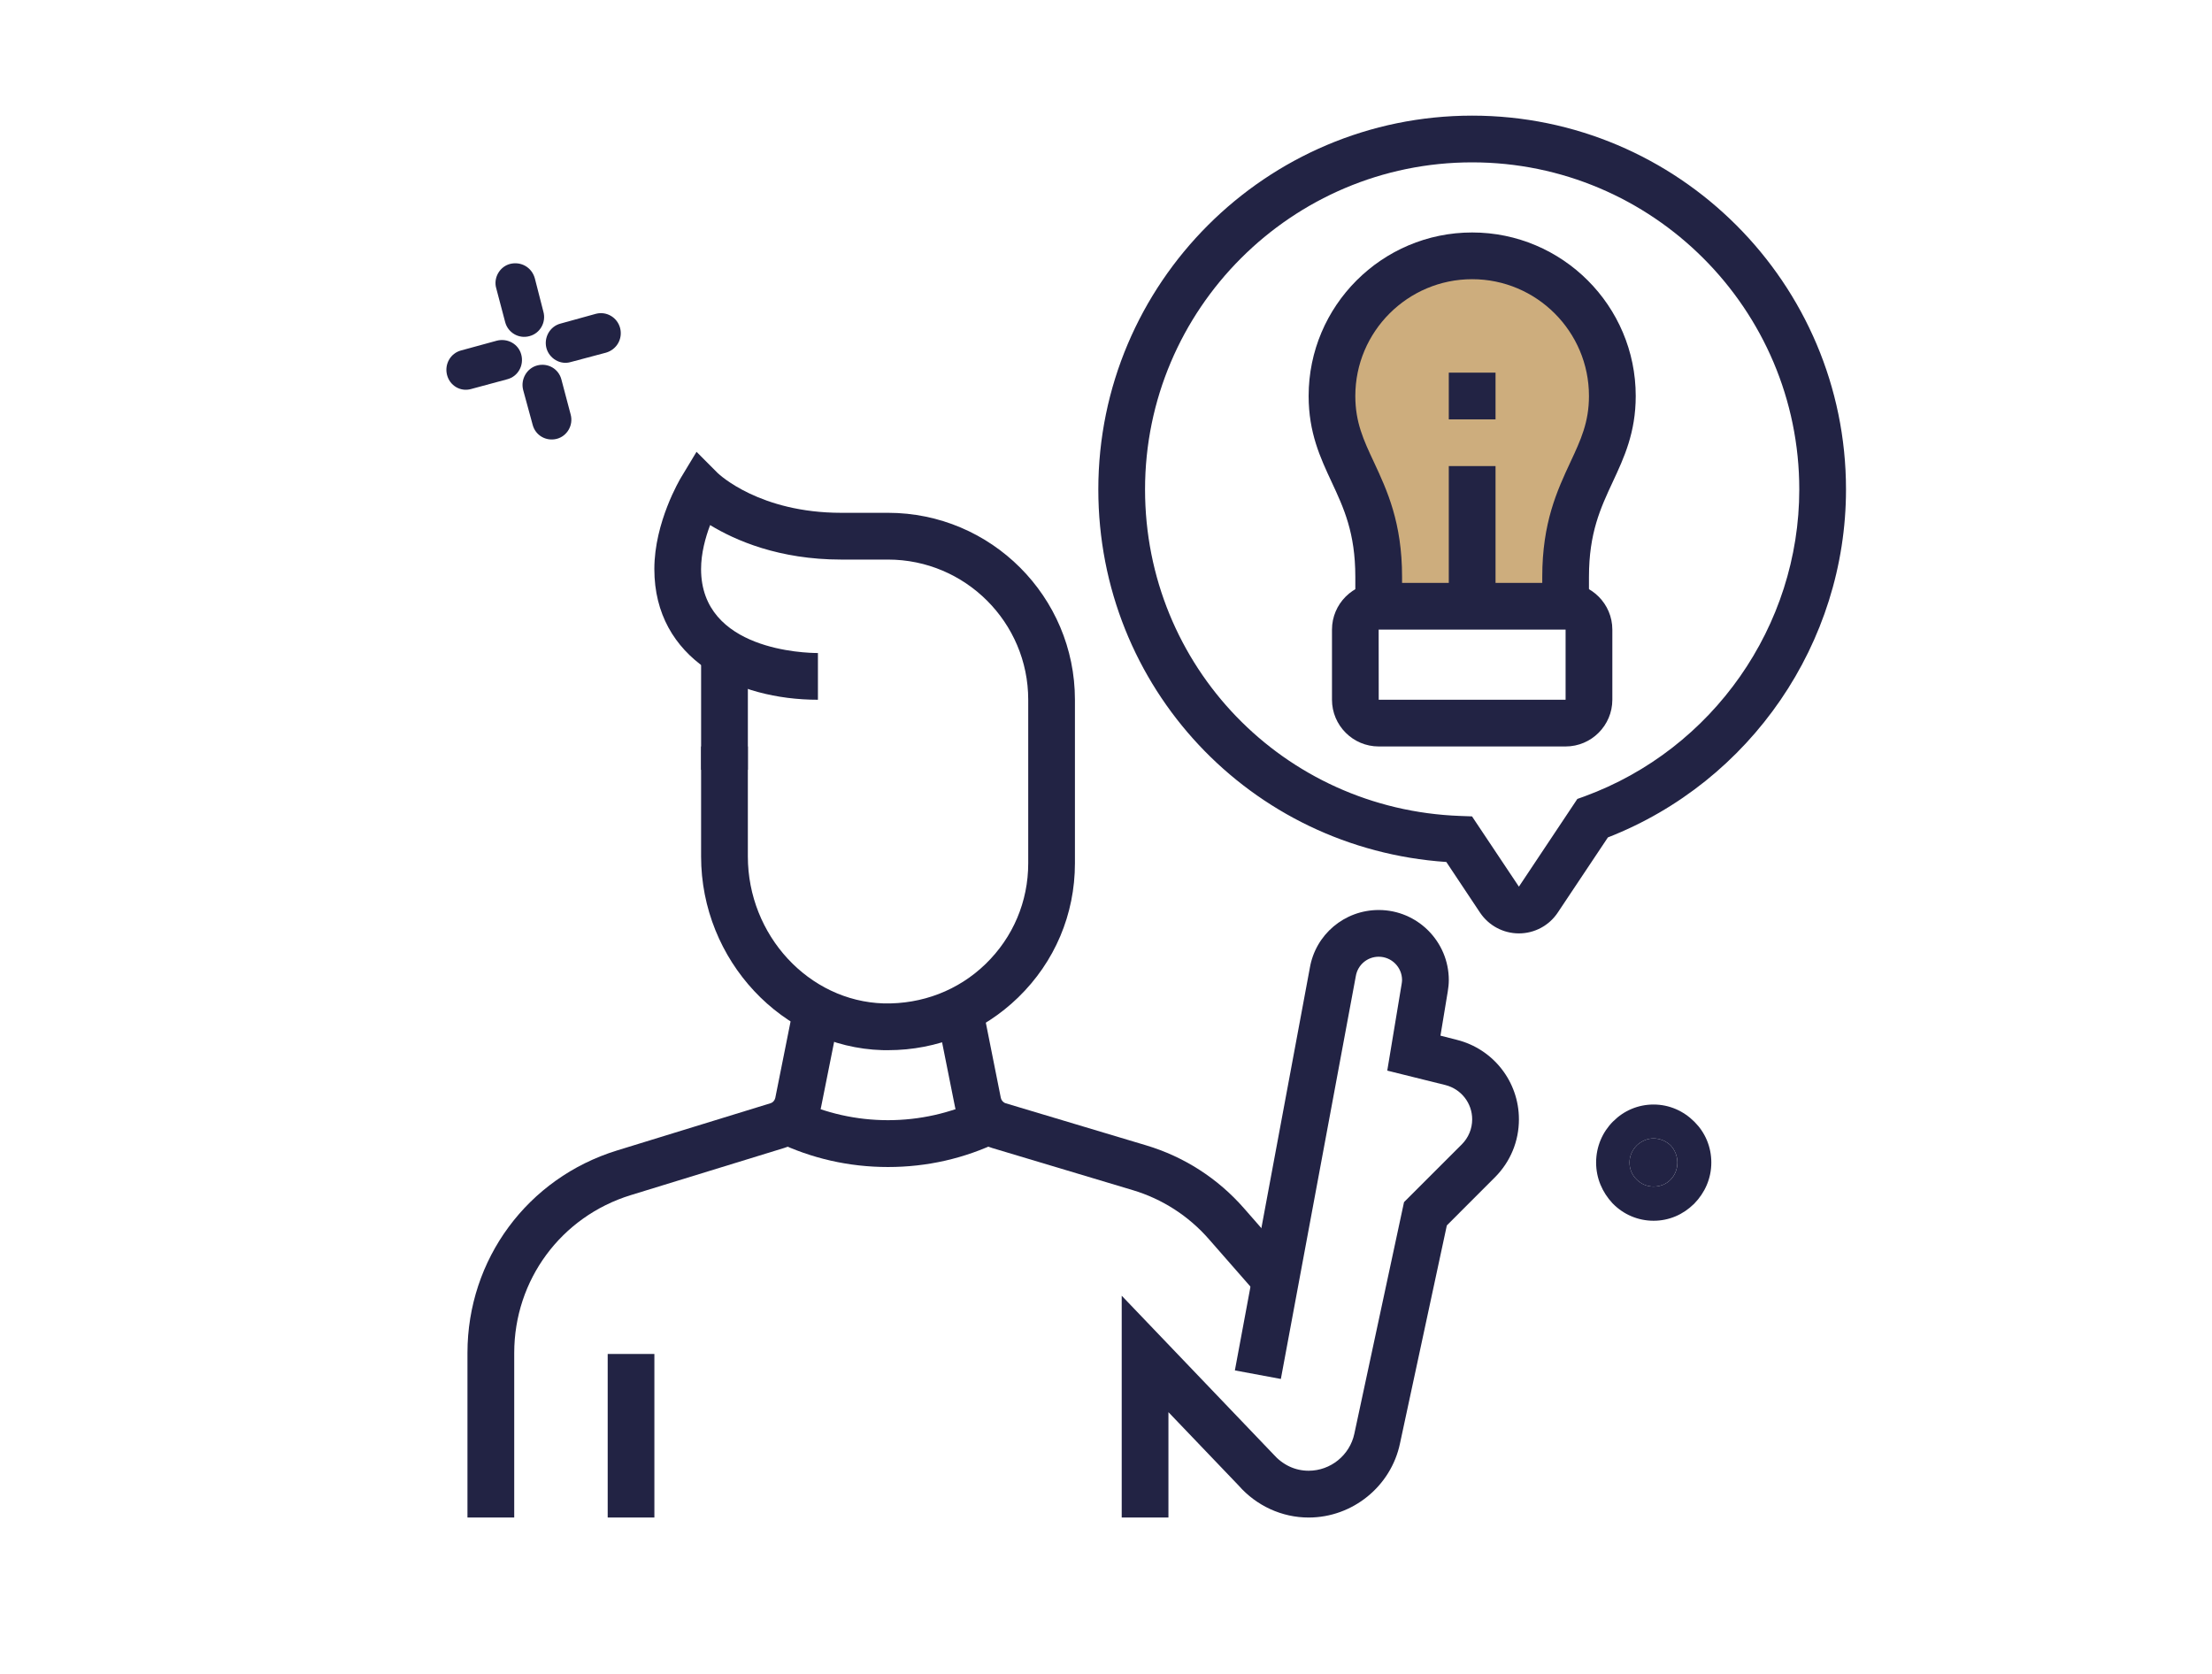 <?xml version="1.0" encoding="iso-8859-1"?>
<!-- Generator: Adobe Illustrator 16.0.0, SVG Export Plug-In . SVG Version: 6.00 Build 0)  -->
<!DOCTYPE svg PUBLIC "-//W3C//DTD SVG 1.1//EN" "http://www.w3.org/Graphics/SVG/1.1/DTD/svg11.dtd">
<svg version="1.1" id="Layer_1" xmlns="http://www.w3.org/2000/svg" xmlns:xlink="http://www.w3.org/1999/xlink" x="0px" y="0px"
	 width="119.25px" height="90.25px" viewBox="0 0 119.25 90.25" style="enable-background:new 0 0 119.25 90.25;"
	 xml:space="preserve">
<g>
	<g>
		<path style="fill:#222344;" d="M28.203,21.021c-0.146-0.576,0.199-1.172,0.76-1.32c0.576-0.148,1.154,0.182,1.303,0.76
			l0.497,1.879c0.161,0.576-0.185,1.172-0.745,1.318c-0.576,0.148-1.154-0.182-1.303-0.76L28.203,21.021z"/>
		<g>
			<path style="fill:#222344;" d="M30.763,19.52c-0.562,0.166-1.157-0.197-1.306-0.758c-0.148-0.576,0.197-1.169,0.758-1.316
				l1.914-0.529c0.574-0.148,1.154,0.197,1.303,0.773c0.146,0.578-0.184,1.154-0.76,1.322L30.763,19.52z"/>
			<path style="fill:#222344;" d="M27.496,14.229c0.594-0.148,1.17,0.182,1.336,0.773l0.461,1.797
				c0.164,0.578-0.182,1.172-0.741,1.32c-0.579,0.166-1.171-0.182-1.319-0.758l-0.479-1.814
				C26.588,14.986,26.934,14.377,27.496,14.229z"/>
			<path style="fill:#222344;" d="M24.1,20.213c-0.148-0.576,0.184-1.17,0.758-1.32l1.928-0.527c0.58-0.146,1.172,0.182,1.318,0.76
				c0.15,0.576-0.18,1.17-0.756,1.32l-1.945,0.525C24.826,21.137,24.248,20.791,24.1,20.213z"/>
		</g>
	</g>
	<g>
		<path style="fill:#222344;" d="M89.144,65.813c-0.851,0-1.632-0.349-2.191-0.921l-0.027-0.027
			c-0.544-0.586-0.879-1.342-0.879-2.191c0-0.865,0.349-1.647,0.906-2.206l0.029-0.027c0.559-0.559,1.325-0.894,2.162-0.894
			c0.853,0,1.62,0.349,2.192,0.921l0.027,0.027c0.559,0.559,0.895,1.328,0.895,2.179c0,0.864-0.35,1.634-0.922,2.219l-0.028,0.026
			C90.736,65.479,89.982,65.813,89.144,65.813z M87.848,62.674c0,0.362,0.152,0.697,0.39,0.921c0.237,0.238,0.559,0.376,0.906,0.376
			c0.364,0,0.686-0.138,0.909-0.363c0.236-0.236,0.377-0.571,0.377-0.934c0-0.35-0.141-0.685-0.363-0.922
			c-0.237-0.225-0.559-0.377-0.923-0.377c-0.348,0-0.669,0.152-0.906,0.377C88,61.989,87.848,62.324,87.848,62.674z"/>
		<g>
			<g>
				<path style="fill:#222344;" d="M88.237,63.595c-0.237-0.224-0.39-0.559-0.39-0.921c0-0.35,0.152-0.685,0.39-0.922
					c0.237-0.225,0.559-0.377,0.906-0.377c0.364,0,0.686,0.152,0.923,0.377c0.223,0.237,0.363,0.572,0.363,0.922
					c0,0.362-0.141,0.697-0.377,0.934c-0.224,0.226-0.545,0.363-0.909,0.363C88.796,63.971,88.475,63.833,88.237,63.595z"/>
			</g>
		</g>
	</g>
	<path style="fill:#CDAD7D;" d="M73.717,32.748l11.762-0.395c0,0-0.691-4.25-0.494-4.842c0.199-0.594,1.68-6.029,1.68-6.029
		s-1.383-5.533-2.174-5.731c-0.791-0.196-6.027-2.471-7.313-2.175c-1.285,0.298-3.955,4.25-4.449,5.83
		c-0.492,1.581,0.791,8.105,0.791,8.105L73.717,32.748z"/>
	<g>
		<rect x="37.797" y="35.165" style="fill:#222344;" width="2.521" height="6.339"/>
		<path style="fill:#222344;" d="M47.879,56.617c-0.104,0-0.209,0-0.313-0.002c-5.386-0.161-9.77-4.848-9.77-10.444v-5.928h2.521
			v5.928c0,4.25,3.285,7.805,7.324,7.925c2.061,0.046,4.016-0.693,5.495-2.128c1.479-1.437,2.296-3.364,2.296-5.426v-8.817
			c0-4.167-3.393-7.557-7.559-7.557h-2.52c-3.35,0-5.709-1.03-7.07-1.86c-0.252,0.667-0.488,1.519-0.488,2.371
			c0,4.4,5.654,4.527,6.3,4.527v2.519c-4.39,0-8.819-2.178-8.819-7.046c0-2.527,1.385-4.845,1.442-4.941l0.832-1.379l1.136,1.14
			c0.086,0.081,2.271,2.148,6.668,2.148h2.52c5.557,0,10.076,4.521,10.076,10.078v8.817c0,2.75-1.086,5.317-3.061,7.234
			C52.994,55.615,50.516,56.617,47.879,56.617z"/>
		<path style="fill:#222344;" d="M27.722,81.813h-2.521v-8.874c0-5.044,3.238-9.428,8.062-10.915l8.265-2.543
			c0.139-0.04,0.236-0.153,0.268-0.29l1-5l2.469,0.494l-1,5c-0.208,1.046-0.973,1.893-1.994,2.205L34,64.433
			c-3.754,1.158-6.278,4.575-6.278,8.506V81.813z"/>
		<rect x="32.761" y="72.995" style="fill:#222344;" width="2.517" height="8.817"/>
		<path style="fill:#222344;" d="M47.875,62.916c-2.104,0-4.125-0.459-6.008-1.364l1.094-2.272c3.078,1.483,6.748,1.481,9.82,0
			l1.094,2.269C51.996,62.457,49.977,62.916,47.875,62.916z"/>
		<path style="fill:#222344;" d="M67.816,69.825l-2.645-3.021c-1.094-1.252-2.514-2.167-4.107-2.643l-7.574-2.27
			c-1.031-0.314-1.793-1.161-2.004-2.209l-0.992-4.96l2.471-0.495l0.99,4.963c0.031,0.137,0.129,0.25,0.265,0.29l7.567,2.267
			c2.049,0.612,3.873,1.787,5.279,3.396l2.645,3.021L67.816,69.825z"/>
		<path style="fill:#222344;" d="M70.549,81.813c-1.436,0-2.813-0.629-3.775-1.727l-3.783-3.954v5.681h-2.519V69.854l8.159,8.53
			c0.527,0.6,1.193,0.906,1.918,0.906c1.186,0,2.219-0.839,2.465-1.998l2.678-12.484l3.117-3.115
			c0.357-0.36,0.557-0.839,0.557-1.347c0-0.874-0.592-1.632-1.441-1.848l-3.137-0.779l0.775-4.668
			c0.01-0.068,0.023-0.139,0.023-0.211c0-0.696-0.564-1.261-1.258-1.261c-0.615,0-1.135,0.44-1.236,1.051l-4.04,21.712l-2.479-0.461
			l4.039-21.689c0.303-1.804,1.865-3.132,3.717-3.132c2.082,0,3.777,1.696,3.777,3.78c0,0.212-0.025,0.417-0.057,0.618l-0.393,2.376
			l0.879,0.224c1.971,0.493,3.351,2.256,3.351,4.288c0,1.183-0.462,2.293-1.298,3.129L78,66.064l-2.525,11.75
			C74.992,80.129,72.92,81.813,70.549,81.813z"/>
		<rect x="78.105" y="20.09" style="fill:#222344;" width="2.52" height="2.519"/>
		<rect x="78.105" y="25.127" style="fill:#222344;" width="2.52" height="7.56"/>
		<path style="fill:#222344;" d="M85.662,32.687h-2.518v-1.589c0-2.928,0.807-4.658,1.518-6.186c0.561-1.201,1-2.15,1-3.564
			c0-3.471-2.824-6.296-6.297-6.296s-6.299,2.825-6.299,6.296c0,1.419,0.441,2.368,1.002,3.564c0.711,1.527,1.518,3.256,1.518,6.186
			v1.589h-2.52v-1.589c0-2.373-0.621-3.707-1.281-5.121c-0.607-1.304-1.236-2.65-1.236-4.629c0-4.86,3.955-8.815,8.816-8.815
			s8.818,3.955,8.818,8.815c0,1.973-0.628,3.322-1.236,4.626c-0.66,1.417-1.285,2.753-1.285,5.124V32.687z"/>
		<path style="fill:#222344;" d="M84.402,40.243H74.328c-1.391,0-2.52-1.132-2.52-2.519v-3.78c0-1.387,1.129-2.518,2.52-2.518
			h10.074c1.391,0,2.52,1.131,2.52,2.518v3.78C86.922,39.111,85.793,40.243,84.402,40.243z M74.328,33.944h-0.004l0.004,3.78h10.074
			v-3.78H74.328z"/>
		<path style="fill:#222344;" d="M81.886,50.321c-0.849,0-1.63-0.422-2.099-1.123l-1.815-2.727
			c-10.573-0.718-18.761-9.417-18.761-20.084c0-11.113,9.041-20.153,20.154-20.153s20.154,9.04,20.154,20.153
			c0,8.27-5.143,15.756-12.836,18.759l-2.703,4.052C83.514,49.899,82.73,50.321,81.886,50.321z M79.365,8.753
			c-9.723,0-17.635,7.912-17.635,17.635c0,9.52,7.459,17.254,16.982,17.601l0.645,0.024l2.528,3.788l3.151-4.729l0.39-0.14
			C92.348,40.394,97,33.746,97,26.388C97,16.665,89.09,8.753,79.365,8.753z"/>
	</g>
</g>
</svg>
